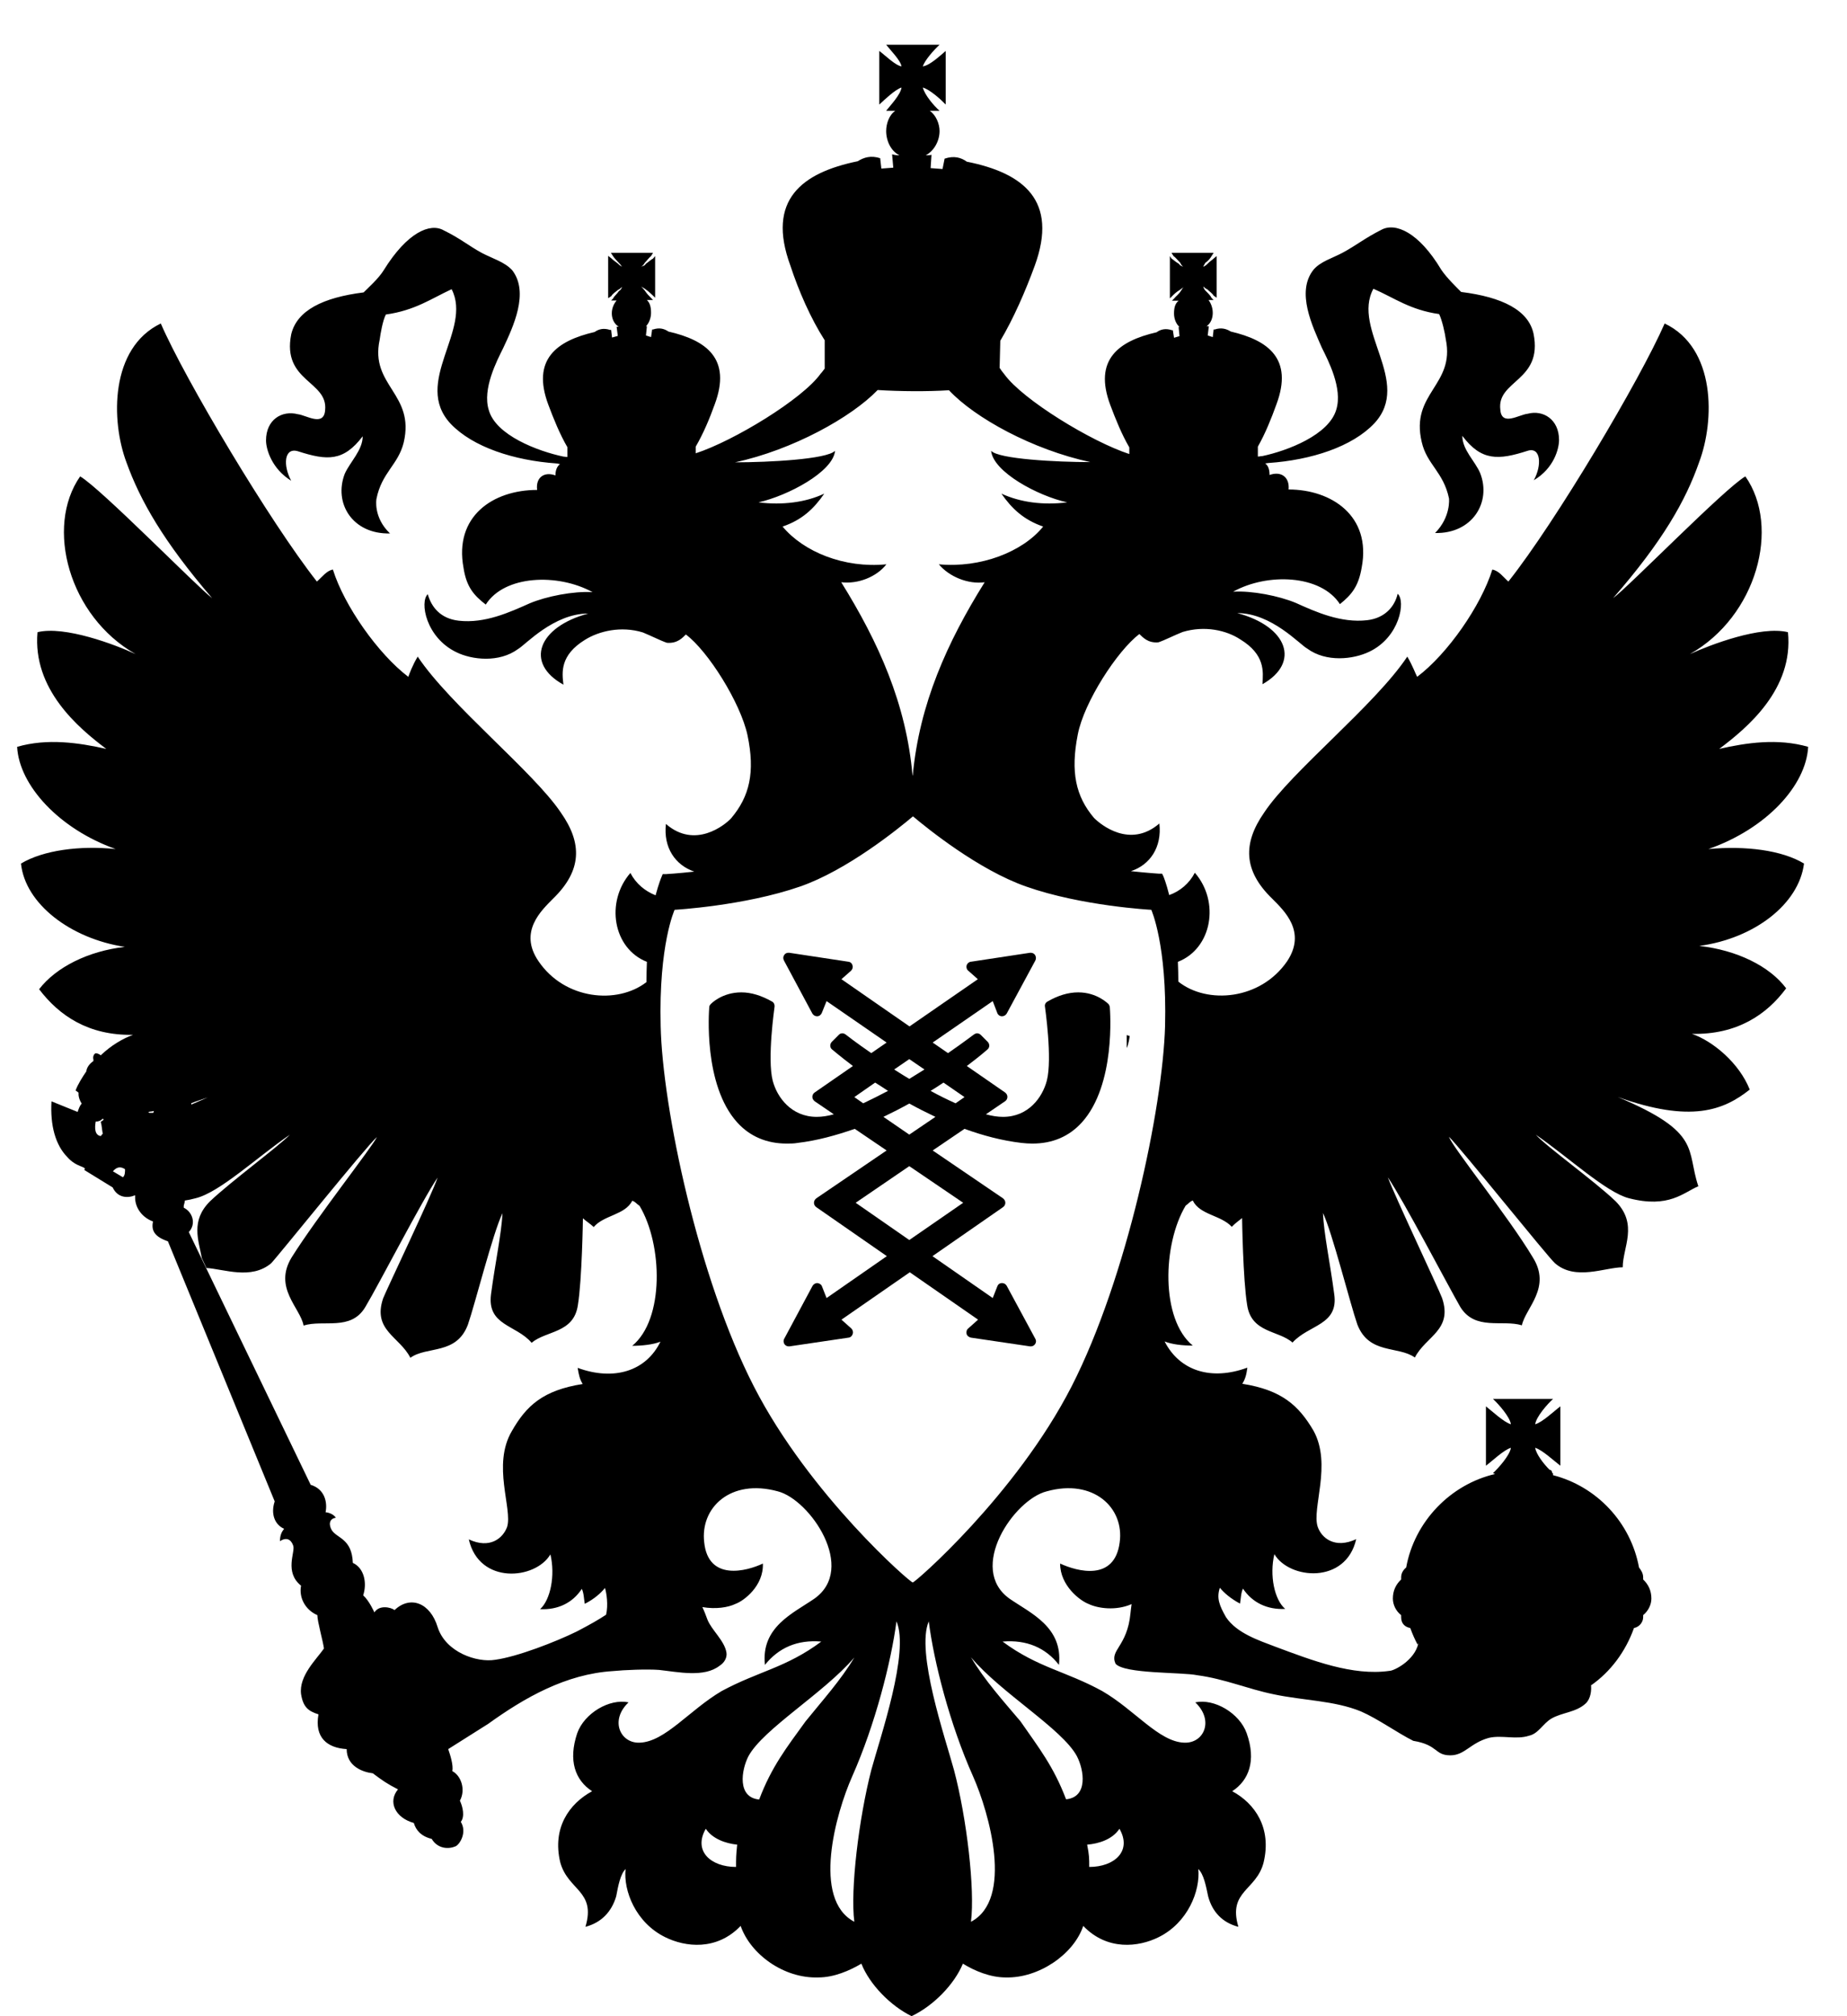 <svg width="33" height="36" viewBox="0 0 33 36" fill="none" xmlns="http://www.w3.org/2000/svg">
<path d="M19.809 17.932C19.801 17.924 19.604 17.719 19.264 17.719C19.084 17.719 18.9 17.776 18.715 17.883C18.683 17.9 18.662 17.936 18.67 17.974C18.67 17.982 18.806 18.902 18.703 19.297C18.625 19.593 18.376 19.942 17.921 19.942C17.823 19.942 17.725 19.926 17.618 19.897H17.614L17.958 19.663C17.983 19.646 17.999 19.618 17.999 19.585C17.999 19.552 17.983 19.527 17.958 19.507L17.274 19.034C17.491 18.87 17.626 18.755 17.643 18.738C17.663 18.722 17.675 18.697 17.675 18.672C17.675 18.648 17.667 18.623 17.647 18.602L17.524 18.479C17.508 18.463 17.483 18.45 17.458 18.45C17.438 18.45 17.418 18.459 17.401 18.471C17.393 18.475 17.213 18.615 16.938 18.804L16.664 18.615L17.737 17.875L17.819 18.089C17.831 18.122 17.864 18.146 17.901 18.146C17.901 18.146 17.901 18.146 17.905 18.146C17.938 18.146 17.97 18.126 17.987 18.097L18.498 17.151C18.515 17.119 18.511 17.082 18.494 17.053C18.478 17.028 18.449 17.012 18.417 17.012C18.413 17.012 18.408 17.012 18.404 17.012L17.348 17.172C17.311 17.176 17.282 17.201 17.27 17.238C17.262 17.271 17.27 17.308 17.299 17.332L17.471 17.484L16.25 18.327L15.034 17.484L15.206 17.332C15.231 17.308 15.243 17.271 15.231 17.238C15.223 17.201 15.194 17.176 15.157 17.172L14.101 17.012C14.097 17.012 14.092 17.012 14.088 17.012C14.056 17.012 14.027 17.024 14.011 17.053C13.99 17.082 13.99 17.119 14.007 17.151L14.514 18.097C14.531 18.126 14.563 18.146 14.596 18.146C14.6 18.146 14.6 18.146 14.6 18.146C14.637 18.146 14.666 18.122 14.682 18.089L14.768 17.875L15.841 18.615L15.567 18.804C15.292 18.615 15.112 18.475 15.108 18.471C15.092 18.459 15.071 18.45 15.051 18.45C15.026 18.45 15.002 18.459 14.985 18.479L14.862 18.602C14.846 18.619 14.834 18.643 14.834 18.672C14.834 18.697 14.846 18.722 14.866 18.738C14.887 18.755 15.022 18.87 15.239 19.034L14.555 19.507C14.531 19.523 14.514 19.552 14.514 19.585C14.514 19.618 14.531 19.642 14.555 19.663L14.899 19.897C14.899 19.897 14.899 19.897 14.895 19.897C14.789 19.926 14.69 19.942 14.592 19.942C14.138 19.942 13.884 19.593 13.806 19.297C13.704 18.902 13.839 17.982 13.839 17.974C13.843 17.936 13.826 17.9 13.794 17.883C13.605 17.776 13.421 17.719 13.245 17.719C12.901 17.719 12.704 17.92 12.696 17.932C12.68 17.945 12.672 17.97 12.672 17.986C12.668 18.043 12.561 19.371 13.175 20.045C13.4 20.292 13.699 20.419 14.056 20.419C14.117 20.419 14.187 20.419 14.252 20.407C14.6 20.366 14.94 20.271 15.272 20.156L15.841 20.542L14.584 21.397C14.559 21.418 14.543 21.443 14.543 21.476C14.543 21.504 14.555 21.533 14.584 21.554L15.845 22.429L14.768 23.177L14.686 22.968C14.674 22.934 14.641 22.914 14.604 22.91C14.604 22.91 14.604 22.91 14.6 22.91C14.568 22.91 14.535 22.93 14.518 22.959L14.011 23.905C13.994 23.933 13.998 23.974 14.015 23.999C14.031 24.024 14.06 24.04 14.092 24.04C14.097 24.04 14.101 24.04 14.105 24.04L15.161 23.884C15.198 23.88 15.227 23.851 15.235 23.818C15.247 23.781 15.235 23.744 15.21 23.72L15.034 23.563L16.255 22.717L17.475 23.563L17.299 23.72C17.27 23.744 17.262 23.781 17.27 23.818C17.278 23.851 17.311 23.876 17.348 23.884L18.404 24.04C18.408 24.04 18.413 24.04 18.417 24.04C18.445 24.04 18.474 24.028 18.494 23.999C18.515 23.97 18.515 23.933 18.498 23.905L17.987 22.959C17.97 22.93 17.942 22.91 17.905 22.91H17.901C17.86 22.91 17.831 22.934 17.819 22.968L17.737 23.177L16.66 22.429L17.921 21.554C17.946 21.537 17.962 21.508 17.962 21.476C17.962 21.443 17.946 21.418 17.921 21.397L16.664 20.542L17.233 20.156C17.561 20.275 17.901 20.366 18.249 20.407C18.318 20.415 18.384 20.419 18.445 20.419C18.806 20.419 19.1 20.292 19.326 20.045C19.94 19.371 19.833 18.043 19.829 17.986C19.829 17.97 19.821 17.949 19.809 17.932ZM16.246 18.911L16.517 19.096C16.431 19.149 16.34 19.207 16.246 19.264C16.152 19.207 16.062 19.153 15.976 19.096L16.246 18.911ZM15.264 19.589L15.636 19.33C15.71 19.375 15.784 19.424 15.866 19.478C15.718 19.556 15.571 19.63 15.423 19.7L15.264 19.589ZM17.209 21.476L16.246 22.141L15.288 21.476L16.246 20.822L17.209 21.476ZM16.246 20.259L15.784 19.942C15.947 19.864 16.099 19.786 16.246 19.704C16.394 19.786 16.549 19.864 16.713 19.942L16.246 20.259ZM17.073 19.7C16.926 19.634 16.775 19.56 16.627 19.478C16.709 19.429 16.783 19.379 16.857 19.33L17.233 19.589L17.073 19.7Z" fill="black"/>
<path d="M20.131 18.713C20.168 18.639 20.184 18.499 20.184 18.499L20.131 18.482V18.713Z" fill="black"/>
<path d="M32.232 15.419C31.839 15.181 31.188 15.098 30.524 15.16C31.56 14.798 32.269 14.026 32.306 13.335C31.765 13.179 31.204 13.261 30.717 13.372C31.221 12.994 32.048 12.303 31.945 11.288C31.458 11.169 30.565 11.51 30.193 11.679C31.388 11.005 31.818 9.41 31.184 8.506C30.807 8.727 29.099 10.478 28.821 10.68C29.706 9.665 30.119 8.937 30.357 8.255C30.639 7.511 30.66 6.212 29.742 5.776C29.308 6.771 27.793 9.323 26.95 10.384C26.856 10.302 26.782 10.191 26.663 10.17C26.462 10.815 25.865 11.675 25.32 12.085C25.291 12.032 25.238 11.884 25.144 11.724C24.567 12.591 23.068 13.779 22.585 14.511C22.208 15.053 22.208 15.542 22.732 16.048C22.945 16.262 23.346 16.636 22.998 17.162C22.523 17.856 21.569 17.938 21.053 17.527C21.053 17.404 21.049 17.285 21.045 17.174C21.655 16.936 21.799 16.101 21.348 15.583C21.25 15.772 21.086 15.912 20.89 15.982C20.836 15.764 20.791 15.661 20.787 15.649L20.763 15.6H20.709C20.705 15.6 20.505 15.587 20.206 15.555C20.546 15.444 20.763 15.127 20.714 14.704C20.189 15.156 19.665 14.724 19.547 14.605C19.219 14.219 19.125 13.783 19.256 13.117C19.366 12.538 19.964 11.617 20.357 11.321C20.415 11.374 20.505 11.486 20.697 11.469C20.808 11.432 20.992 11.338 21.131 11.284C21.528 11.165 21.913 11.255 22.159 11.416C22.609 11.691 22.569 11.995 22.556 12.217C23.24 11.831 23.003 11.185 22.106 10.947C22.72 10.947 23.224 11.51 23.355 11.58C23.695 11.831 24.182 11.773 24.464 11.637C25.009 11.379 25.119 10.733 24.972 10.602C24.919 10.832 24.743 11.037 24.427 11.074C23.961 11.128 23.51 10.927 23.154 10.766C22.851 10.639 22.364 10.544 22.032 10.565C22.646 10.224 23.6 10.261 23.94 10.787C24.145 10.622 24.272 10.474 24.329 10.133C24.505 9.212 23.789 8.74 23.023 8.74C23.044 8.518 22.888 8.407 22.683 8.481C22.683 8.386 22.659 8.312 22.605 8.275C22.622 8.275 22.646 8.267 22.663 8.267C23.433 8.214 24.161 7.975 24.554 7.56C25.242 6.82 24.145 5.883 24.538 5.156C24.915 5.32 25.193 5.534 25.713 5.608C25.766 5.719 25.816 5.941 25.832 6.06C26 6.882 25.193 7.018 25.402 7.893C25.492 8.292 25.791 8.427 25.889 8.9C25.889 8.9 25.926 9.229 25.64 9.517C26.303 9.533 26.651 8.97 26.446 8.448C26.356 8.234 26.127 8.033 26.127 7.782C26.467 8.234 26.77 8.218 27.294 8.049C27.531 7.975 27.552 8.308 27.404 8.575C27.765 8.362 27.855 8.012 27.855 7.856C27.855 7.486 27.568 7.314 27.294 7.388C27.138 7.404 26.827 7.618 26.806 7.314C26.741 6.787 27.568 6.808 27.4 5.961C27.31 5.538 26.839 5.304 26.106 5.213C26.033 5.139 25.848 4.962 25.75 4.815C25.349 4.145 24.931 3.968 24.681 4.103C24.387 4.251 24.235 4.379 23.993 4.51C23.801 4.613 23.596 4.667 23.469 4.815C23.15 5.213 23.453 5.83 23.617 6.208C23.727 6.43 23.993 6.935 23.875 7.314C23.744 7.766 23.003 8.049 22.552 8.144C22.523 8.144 22.503 8.152 22.474 8.152V7.975C22.605 7.745 22.716 7.47 22.806 7.219C23.109 6.405 22.659 6.076 21.991 5.92C21.905 5.867 21.815 5.846 21.704 5.883H21.684L21.668 6.019L21.578 5.99L21.598 5.826H21.557C21.635 5.772 21.668 5.678 21.668 5.587C21.668 5.489 21.631 5.41 21.594 5.357H21.684L21.647 5.32C21.631 5.283 21.594 5.246 21.537 5.189C21.52 5.172 21.5 5.135 21.5 5.115C21.516 5.131 21.537 5.152 21.573 5.168C21.61 5.205 21.664 5.242 21.684 5.279L21.737 5.316V4.572L21.684 4.617C21.668 4.634 21.61 4.671 21.573 4.712C21.537 4.749 21.52 4.749 21.5 4.765C21.5 4.749 21.516 4.728 21.537 4.691C21.594 4.654 21.631 4.601 21.647 4.572L21.684 4.514H20.931L20.967 4.572C21.004 4.597 21.049 4.654 21.086 4.691C21.103 4.728 21.123 4.749 21.139 4.765C21.119 4.749 21.086 4.749 21.066 4.712C21 4.675 20.967 4.638 20.931 4.617L20.902 4.572V5.328L20.939 5.291C20.976 5.254 21.012 5.217 21.074 5.18C21.094 5.164 21.127 5.143 21.148 5.127C21.127 5.143 21.111 5.18 21.094 5.201C21.058 5.258 21.008 5.291 20.976 5.332L20.939 5.369H21.058C20.992 5.423 20.976 5.501 20.976 5.6C20.976 5.69 21.012 5.785 21.074 5.838H21.058L21.074 6.002L20.976 6.031L20.955 5.896H20.939C20.828 5.859 20.738 5.879 20.664 5.933C19.985 6.089 19.534 6.422 19.837 7.231C19.931 7.482 20.042 7.757 20.177 7.988V8.107C19.497 7.885 18.273 7.137 17.946 6.685C17.909 6.639 17.88 6.602 17.864 6.574H17.86L17.872 6.085C18.109 5.686 18.322 5.197 18.486 4.749C18.916 3.577 18.281 3.088 17.274 2.887C17.172 2.813 17.045 2.776 16.877 2.833L16.84 3.018L16.627 3.002L16.643 2.764C16.615 2.772 16.578 2.772 16.541 2.772C16.684 2.698 16.787 2.521 16.787 2.34C16.787 2.209 16.721 2.052 16.611 1.978H16.787C16.684 1.888 16.521 1.695 16.488 1.563C16.615 1.6 16.807 1.773 16.897 1.867V0.91C16.807 0.984 16.615 1.169 16.488 1.185C16.521 1.078 16.684 0.893 16.787 0.799H15.833C15.906 0.893 16.091 1.078 16.107 1.185C15.996 1.169 15.812 0.984 15.71 0.91V1.867C15.812 1.773 15.992 1.6 16.107 1.563C16.091 1.691 15.906 1.884 15.833 1.978H15.996C15.886 2.052 15.833 2.209 15.833 2.34C15.833 2.521 15.923 2.702 16.07 2.772C16.033 2.772 15.996 2.772 15.939 2.755L15.96 2.994L15.747 3.01L15.726 2.825C15.562 2.772 15.436 2.809 15.325 2.879C14.326 3.084 13.691 3.569 14.121 4.741C14.268 5.189 14.482 5.682 14.735 6.076V6.582C14.719 6.598 14.698 6.635 14.662 6.672C14.342 7.124 13.11 7.873 12.43 8.094V7.975C12.565 7.745 12.68 7.47 12.77 7.219C13.073 6.405 12.623 6.076 11.943 5.92C11.865 5.867 11.779 5.846 11.668 5.883H11.652L11.632 6.019L11.541 5.99L11.558 5.826H11.541C11.595 5.772 11.632 5.678 11.632 5.587C11.632 5.489 11.615 5.41 11.558 5.357H11.668L11.632 5.32C11.595 5.283 11.558 5.246 11.521 5.189C11.505 5.172 11.476 5.135 11.456 5.115C11.476 5.131 11.521 5.152 11.537 5.168C11.591 5.205 11.627 5.242 11.668 5.279L11.705 5.316V4.572L11.668 4.617C11.632 4.634 11.595 4.671 11.537 4.712C11.521 4.749 11.476 4.749 11.456 4.765C11.476 4.749 11.501 4.728 11.521 4.691C11.558 4.654 11.595 4.601 11.632 4.572L11.668 4.514H10.915L10.952 4.572C10.968 4.597 11.017 4.654 11.054 4.691C11.091 4.728 11.107 4.749 11.107 4.765C11.095 4.745 11.075 4.745 11.042 4.708C10.997 4.671 10.94 4.634 10.923 4.613L10.866 4.568V5.324L10.923 5.287C10.94 5.25 10.997 5.213 11.042 5.176C11.079 5.16 11.095 5.139 11.111 5.123C11.111 5.139 11.095 5.176 11.058 5.197C11.021 5.254 10.972 5.287 10.956 5.328L10.919 5.365H11.017C10.972 5.419 10.931 5.497 10.931 5.595C10.931 5.686 10.968 5.78 11.054 5.834H11.017L11.038 5.998L10.935 6.027L10.919 5.891H10.899C10.788 5.854 10.698 5.875 10.624 5.928C9.945 6.085 9.494 6.418 9.797 7.227C9.891 7.478 10.002 7.753 10.137 7.984V8.16C10.108 8.16 10.084 8.152 10.063 8.152C9.613 8.057 8.859 7.774 8.733 7.322C8.614 6.944 8.88 6.438 8.99 6.216C9.167 5.838 9.461 5.221 9.15 4.823C9.011 4.675 8.81 4.621 8.614 4.519C8.376 4.391 8.229 4.26 7.926 4.112C7.684 3.976 7.275 4.149 6.857 4.823C6.767 4.971 6.575 5.143 6.497 5.221C5.772 5.312 5.305 5.542 5.203 5.969C5.035 6.816 5.862 6.8 5.809 7.322C5.788 7.626 5.469 7.412 5.322 7.396C5.035 7.322 4.753 7.494 4.753 7.864C4.753 8.021 4.855 8.37 5.203 8.584C5.056 8.316 5.072 7.984 5.322 8.057C5.846 8.226 6.136 8.242 6.48 7.79C6.48 8.037 6.259 8.242 6.161 8.456C5.956 8.982 6.296 9.541 6.968 9.525C6.665 9.237 6.726 8.908 6.726 8.908C6.82 8.436 7.115 8.3 7.213 7.901C7.418 7.026 6.607 6.89 6.783 6.068C6.8 5.949 6.837 5.727 6.894 5.616C7.418 5.542 7.705 5.332 8.069 5.164C8.446 5.891 7.361 6.829 8.053 7.568C8.45 7.984 9.183 8.222 9.945 8.275C9.961 8.275 9.986 8.284 10.006 8.288C9.953 8.325 9.924 8.395 9.924 8.489C9.723 8.415 9.568 8.526 9.597 8.748C8.806 8.748 8.11 9.221 8.282 10.141C8.335 10.482 8.466 10.63 8.679 10.795C9.011 10.269 9.965 10.232 10.587 10.573C10.248 10.552 9.76 10.647 9.461 10.774C9.109 10.931 8.663 11.136 8.196 11.083C7.873 11.046 7.709 10.844 7.643 10.61C7.496 10.742 7.606 11.383 8.155 11.646C8.429 11.781 8.917 11.839 9.257 11.588C9.388 11.514 9.891 10.955 10.51 10.955C9.617 11.194 9.367 11.839 10.067 12.225C10.039 12.003 10.006 11.699 10.452 11.424C10.702 11.268 11.095 11.173 11.484 11.292C11.619 11.346 11.804 11.44 11.914 11.477C12.107 11.494 12.197 11.383 12.254 11.329C12.651 11.625 13.229 12.546 13.355 13.125C13.495 13.791 13.392 14.223 13.061 14.613C12.95 14.732 12.418 15.164 11.898 14.712C11.849 15.135 12.066 15.448 12.405 15.563C12.102 15.596 11.898 15.608 11.894 15.608H11.84L11.82 15.657C11.816 15.665 11.771 15.772 11.713 15.986C11.525 15.912 11.361 15.777 11.263 15.587C10.813 16.105 10.952 16.936 11.558 17.174C11.554 17.289 11.55 17.408 11.55 17.536C11.03 17.939 10.088 17.852 9.621 17.162C9.261 16.636 9.674 16.257 9.879 16.048C10.403 15.542 10.403 15.053 10.022 14.511C9.535 13.783 8.04 12.591 7.463 11.724C7.369 11.88 7.316 12.028 7.295 12.085C6.755 11.675 6.149 10.815 5.948 10.17C5.838 10.187 5.756 10.302 5.662 10.384C4.826 9.323 3.303 6.771 2.873 5.776C1.964 6.212 1.98 7.511 2.259 8.255C2.505 8.937 2.918 9.665 3.79 10.68C3.516 10.474 1.808 8.727 1.432 8.506C0.801 9.41 1.231 11.005 2.423 11.679C2.058 11.51 1.157 11.169 0.67 11.288C0.58 12.303 1.395 12.994 1.899 13.372C1.407 13.261 0.846 13.179 0.306 13.335C0.343 14.026 1.059 14.802 2.066 15.16C1.424 15.094 0.772 15.181 0.375 15.419C0.449 16.138 1.26 16.759 2.23 16.907C1.579 16.981 1.002 17.268 0.699 17.663C1.055 18.132 1.579 18.493 2.378 18.477C2.193 18.543 1.98 18.67 1.8 18.843C1.78 18.826 1.743 18.806 1.71 18.806C1.669 18.822 1.657 18.88 1.669 18.917C1.669 18.917 1.669 18.917 1.669 18.945C1.591 18.999 1.55 19.065 1.542 19.13C1.469 19.237 1.391 19.361 1.35 19.472C1.37 19.48 1.387 19.5 1.403 19.509C1.399 19.566 1.415 19.636 1.46 19.706C1.424 19.743 1.407 19.796 1.387 19.854L0.92 19.665C0.895 20.092 0.989 20.442 1.202 20.659C1.37 20.853 1.563 20.824 1.505 20.89L2.013 21.202C2.103 21.395 2.287 21.395 2.414 21.342C2.414 21.342 2.414 21.358 2.414 21.379C2.414 21.58 2.554 21.745 2.734 21.81C2.697 21.979 2.771 22.086 3 22.164L4.908 26.808C4.834 27.03 4.908 27.224 5.076 27.297C5.035 27.351 5.002 27.408 5.002 27.519C5.076 27.466 5.187 27.445 5.24 27.602C5.277 27.713 5.076 28.07 5.379 28.313C5.338 28.526 5.453 28.744 5.67 28.839C5.67 28.95 5.772 29.307 5.788 29.435C5.653 29.628 5.338 29.924 5.379 30.249C5.416 30.479 5.506 30.553 5.69 30.61C5.616 31.026 5.846 31.21 6.194 31.231C6.194 31.535 6.476 31.642 6.661 31.663C6.837 31.794 6.91 31.847 7.111 31.95C6.927 32.168 7.058 32.456 7.394 32.55C7.43 32.678 7.525 32.789 7.713 32.834C7.824 33.019 8.024 33.019 8.143 32.965C8.217 32.928 8.348 32.715 8.233 32.53C8.307 32.439 8.27 32.263 8.217 32.152C8.327 31.95 8.233 31.7 8.082 31.625C8.102 31.515 8.045 31.338 8.008 31.231C8.274 31.062 8.606 30.853 8.724 30.779C9.375 30.31 10.112 29.891 10.948 29.838C11.161 29.817 11.554 29.801 11.775 29.817C12.115 29.854 12.582 29.957 12.856 29.743C12.942 29.69 12.995 29.595 12.979 29.505C12.942 29.291 12.713 29.106 12.639 28.917C12.618 28.859 12.586 28.773 12.549 28.695C12.786 28.736 13.007 28.703 13.143 28.637C13.29 28.584 13.646 28.317 13.63 27.918C13.343 28.054 12.655 28.239 12.582 27.54C12.508 26.923 13.048 26.397 13.896 26.628C14.473 26.775 15.317 28.009 14.547 28.547C14.17 28.806 13.593 29.052 13.667 29.727C13.912 29.422 14.244 29.274 14.674 29.311C14.043 29.78 13.556 29.838 12.893 30.195C12.315 30.536 11.885 31.099 11.431 31.116C11.083 31.132 10.89 30.717 11.23 30.397C10.89 30.323 10.44 30.59 10.313 30.947C10.149 31.436 10.276 31.786 10.579 31.983C10.17 32.205 9.863 32.637 10.01 33.253C10.149 33.759 10.653 33.759 10.46 34.404C10.743 34.33 10.927 34.137 11.009 33.861C11.046 33.668 11.083 33.467 11.177 33.372C11.136 33.759 11.357 34.33 11.885 34.589C12.242 34.766 12.803 34.836 13.233 34.388C13.409 34.893 14.002 35.329 14.621 35.308C14.903 35.308 15.182 35.185 15.39 35.062C15.538 35.436 15.915 35.818 16.287 35.999C16.672 35.818 17.049 35.436 17.204 35.062C17.409 35.189 17.692 35.308 17.966 35.308C18.56 35.325 19.186 34.893 19.354 34.388C19.784 34.836 20.345 34.766 20.701 34.589C21.225 34.33 21.447 33.759 21.41 33.372C21.508 33.467 21.545 33.668 21.586 33.861C21.66 34.137 21.84 34.33 22.126 34.404C21.934 33.759 22.45 33.759 22.577 33.253C22.724 32.637 22.421 32.201 22.016 31.983C22.311 31.79 22.45 31.441 22.274 30.947C22.147 30.59 21.696 30.323 21.356 30.397C21.696 30.717 21.512 31.132 21.156 31.116C20.705 31.099 20.275 30.532 19.694 30.195C19.035 29.834 18.547 29.78 17.913 29.311C18.343 29.274 18.683 29.422 18.92 29.727C18.994 29.052 18.416 28.806 18.04 28.547C17.278 28.009 18.113 26.775 18.703 26.628C19.538 26.397 20.091 26.923 20.005 27.54C19.915 28.243 19.244 28.058 18.941 27.918C18.941 28.313 19.297 28.58 19.444 28.637C19.616 28.72 19.936 28.765 20.218 28.642C20.21 28.711 20.198 28.785 20.198 28.806C20.14 29.406 19.821 29.459 19.931 29.706C20.087 29.891 21.115 29.854 21.393 29.912C21.881 29.977 22.294 30.158 22.761 30.253C23.285 30.364 23.842 30.364 24.313 30.557C24.616 30.688 24.956 30.935 25.25 31.083C25.701 31.157 25.627 31.342 25.914 31.342C26.172 31.342 26.27 31.12 26.602 31.03C26.831 30.976 27.089 31.067 27.318 30.992C27.486 30.956 27.56 30.783 27.715 30.688C27.9 30.577 28.158 30.577 28.33 30.417C28.42 30.335 28.44 30.179 28.424 30.068L28.428 30.092C28.78 29.846 29.046 29.484 29.194 29.069C29.284 29.052 29.358 28.97 29.358 28.876C29.358 28.859 29.358 28.839 29.358 28.839C29.448 28.765 29.505 28.654 29.505 28.543C29.505 28.403 29.452 28.292 29.358 28.202C29.358 28.202 29.358 28.181 29.358 28.165C29.358 28.091 29.321 28.037 29.284 27.988C29.136 27.186 28.53 26.541 27.748 26.34C27.748 26.319 27.748 26.319 27.748 26.303H27.732C27.732 26.266 27.715 26.245 27.687 26.245C27.576 26.134 27.445 25.962 27.429 25.851C27.556 25.888 27.769 26.089 27.879 26.171V25.111C27.769 25.193 27.56 25.394 27.429 25.431C27.445 25.3 27.646 25.07 27.748 24.979H26.675C26.774 25.07 26.978 25.3 26.995 25.431C26.868 25.394 26.655 25.193 26.549 25.111V26.171C26.659 26.089 26.868 25.888 26.995 25.851C26.978 25.982 26.774 26.212 26.675 26.303L26.712 26.319C25.914 26.504 25.271 27.17 25.124 27.988C25.07 28.033 25.034 28.091 25.034 28.165C25.034 28.181 25.034 28.202 25.034 28.202C24.939 28.292 24.886 28.403 24.886 28.543C24.886 28.65 24.939 28.765 25.034 28.839C25.034 28.839 25.034 28.855 25.034 28.876C25.034 28.995 25.107 29.052 25.197 29.069C25.234 29.172 25.279 29.274 25.328 29.365C25.328 29.357 25.328 29.357 25.341 29.344C25.275 29.648 24.907 29.834 24.825 29.834C24.169 29.928 23.445 29.648 22.785 29.402C22.495 29.291 22.098 29.163 21.905 28.876C21.786 28.666 21.733 28.535 21.795 28.35C21.868 28.44 21.987 28.543 22.155 28.633C22.171 28.543 22.171 28.44 22.208 28.366C22.376 28.617 22.642 28.744 22.962 28.728C22.769 28.563 22.679 28.128 22.769 27.75C23.035 28.202 24.047 28.292 24.231 27.482C23.854 27.659 23.613 27.466 23.543 27.261C23.433 26.936 23.801 26.151 23.469 25.547C23.203 25.094 22.9 24.819 22.196 24.708C22.249 24.622 22.27 24.548 22.286 24.42C21.635 24.659 21.074 24.474 20.808 23.952C20.939 24.005 21.127 24.026 21.311 24.026C20.734 23.553 20.771 22.217 21.184 21.527C21.238 21.49 21.258 21.453 21.311 21.436C21.438 21.695 21.815 21.695 22.008 21.905C22.081 21.831 22.118 21.81 22.192 21.749C22.192 21.749 22.208 22.846 22.282 23.298C22.356 23.804 22.843 23.75 23.093 23.972C23.387 23.648 23.92 23.664 23.838 23.105C23.764 22.546 23.654 22.036 23.637 21.658C23.801 21.999 24.124 23.282 24.251 23.648C24.46 24.19 24.984 24.026 25.279 24.239C25.472 23.861 25.959 23.75 25.766 23.179C25.713 23.031 24.915 21.346 24.796 21.021C25.078 21.436 25.852 22.92 26.09 23.335C26.356 23.767 26.843 23.557 27.191 23.664C27.257 23.352 27.728 22.99 27.384 22.447C26.954 21.728 25.942 20.474 25.889 20.298C26.09 20.491 27.658 22.447 27.781 22.554C28.145 22.875 28.678 22.628 28.993 22.628C28.993 22.271 29.276 21.864 28.866 21.449C28.489 21.087 27.625 20.47 27.441 20.261C28.018 20.659 28.698 21.292 29.104 21.395C29.82 21.58 30.078 21.292 30.344 21.181C30.123 20.528 30.418 20.224 28.903 19.587C30.213 20.055 30.795 19.825 31.262 19.455C31.077 18.986 30.61 18.592 30.23 18.46C31.032 18.477 31.564 18.119 31.913 17.647C31.618 17.252 31.032 16.964 30.361 16.89C31.352 16.755 32.142 16.138 32.232 15.419ZM1.837 20.248C1.821 20.248 1.821 20.265 1.8 20.285C1.69 20.269 1.69 20.137 1.71 20.026C1.763 20.026 1.8 20.01 1.837 19.973L1.853 19.994L1.8 20.031C1.821 20.1 1.821 20.174 1.837 20.248ZM2.197 21.021L2.017 20.914C2.091 20.828 2.161 20.828 2.234 20.877C2.234 20.931 2.234 20.984 2.197 21.021ZM2.738 19.87C2.713 19.87 2.689 19.87 2.664 19.87C2.66 19.866 2.656 19.858 2.652 19.854C2.685 19.846 2.722 19.846 2.75 19.837C2.75 19.846 2.742 19.858 2.738 19.87ZM13.151 33.335C12.7 33.335 12.381 33.052 12.61 32.653C12.729 32.834 12.966 32.916 13.171 32.937C13.151 33.126 13.151 33.179 13.151 33.335ZM20.001 32.653C20.23 33.052 19.911 33.335 19.461 33.335C19.461 33.179 19.461 33.126 19.424 32.937C19.633 32.92 19.878 32.842 20.001 32.653ZM13.134 8.255C14.162 8.033 15.21 7.453 15.681 6.964C16.07 6.989 16.574 6.993 16.955 6.968C17.417 7.462 18.449 8.029 19.481 8.251C18.883 8.251 17.839 8.197 17.708 8.049C17.745 8.427 18.543 8.855 19.067 8.97C18.634 9.023 18.232 8.97 17.892 8.814C18.077 9.081 18.29 9.282 18.638 9.402C18.273 9.854 17.52 10.146 16.774 10.076C16.959 10.298 17.299 10.437 17.593 10.396C16.922 11.469 16.427 12.57 16.308 13.845H16.304V13.849C16.193 12.57 15.698 11.469 15.03 10.396C15.333 10.433 15.665 10.298 15.837 10.076C15.083 10.15 14.359 9.854 13.982 9.402C14.334 9.282 14.543 9.081 14.727 8.814C14.396 8.97 13.982 9.023 13.552 8.97C14.076 8.851 14.883 8.427 14.92 8.049C14.776 8.201 13.732 8.255 13.134 8.255ZM3.712 19.595C3.618 19.636 3.504 19.685 3.418 19.722C3.418 19.714 3.418 19.706 3.418 19.698C3.508 19.661 3.622 19.628 3.712 19.595ZM10.321 24.424C10.342 24.552 10.358 24.626 10.411 24.712C9.703 24.823 9.404 25.099 9.146 25.551C8.786 26.159 9.162 26.944 9.06 27.265C8.986 27.466 8.753 27.663 8.376 27.486C8.561 28.3 9.568 28.206 9.834 27.754C9.924 28.132 9.834 28.568 9.65 28.732C9.965 28.748 10.231 28.621 10.395 28.37C10.432 28.444 10.432 28.547 10.448 28.637C10.624 28.547 10.735 28.444 10.809 28.354C10.837 28.444 10.87 28.658 10.829 28.831C10.694 28.921 10.542 29.007 10.305 29.131C9.928 29.316 9.24 29.583 8.847 29.636C8.524 29.69 7.963 29.505 7.819 29.052C7.688 28.621 7.332 28.481 7.05 28.748C6.976 28.695 6.775 28.654 6.689 28.79C6.689 28.79 6.599 28.584 6.489 28.485C6.562 28.263 6.505 27.996 6.304 27.906C6.288 27.47 6.022 27.47 5.928 27.322C5.874 27.232 5.874 27.117 6.001 27.1C5.948 27.018 5.833 27.002 5.817 27.002C5.854 26.817 5.797 26.586 5.551 26.512L3.373 21.999C3.512 21.851 3.438 21.638 3.283 21.564C3.283 21.564 3.283 21.547 3.283 21.527C3.295 21.49 3.299 21.465 3.303 21.436C3.36 21.428 3.434 21.412 3.495 21.395C3.925 21.292 4.597 20.659 5.178 20.261C4.974 20.474 4.13 21.091 3.753 21.449C3.401 21.798 3.549 22.147 3.606 22.464L3.688 22.64C4.007 22.661 4.486 22.854 4.843 22.558C4.953 22.447 6.525 20.491 6.734 20.302C6.652 20.479 5.662 21.732 5.211 22.451C4.879 22.994 5.367 23.352 5.424 23.668C5.78 23.557 6.268 23.771 6.526 23.339C6.775 22.924 7.537 21.44 7.819 21.025C7.709 21.35 6.902 23.035 6.845 23.183C6.652 23.754 7.14 23.865 7.332 24.244C7.627 24.03 8.155 24.198 8.36 23.652C8.487 23.286 8.81 22.003 8.978 21.662C8.958 22.041 8.847 22.55 8.773 23.109C8.7 23.672 9.224 23.652 9.498 23.976C9.764 23.754 10.252 23.808 10.325 23.302C10.399 22.85 10.415 21.753 10.415 21.753C10.489 21.819 10.526 21.835 10.608 21.909C10.788 21.695 11.169 21.695 11.296 21.44C11.353 21.457 11.37 21.494 11.427 21.531C11.84 22.221 11.873 23.557 11.296 24.03C11.464 24.03 11.672 24.009 11.8 23.956C11.546 24.478 10.976 24.663 10.321 24.424ZM14.391 30.738C14.052 31.206 13.785 31.547 13.564 32.131C13.167 32.094 13.245 31.605 13.372 31.358C13.638 30.869 14.719 30.232 15.264 29.595C15.022 30.002 14.686 30.372 14.391 30.738ZM15.567 31.605C15.345 32.468 15.19 33.742 15.264 34.314C14.502 33.915 14.932 32.378 15.227 31.716C15.636 30.795 15.923 29.669 16.017 28.95C16.255 29.496 15.726 31.021 15.567 31.605ZM17.348 34.314C17.421 33.742 17.274 32.468 17.045 31.605C16.885 31.021 16.361 29.496 16.594 28.95C16.684 29.669 16.971 30.791 17.385 31.716C17.679 32.378 18.109 33.915 17.348 34.314ZM19.239 31.354C19.371 31.605 19.444 32.09 19.047 32.127C18.826 31.543 18.56 31.206 18.232 30.734C17.925 30.372 17.589 29.998 17.348 29.591C17.888 30.232 18.973 30.865 19.239 31.354ZM19.145 24.757C18.15 26.697 16.328 28.276 16.308 28.255C16.287 28.28 14.465 26.697 13.47 24.757C12.475 22.821 11.836 19.776 11.804 18.321C11.767 16.866 12.053 16.245 12.053 16.245C12.053 16.245 13.298 16.175 14.293 15.83C15.137 15.538 16.054 14.794 16.312 14.576C16.57 14.794 17.487 15.534 18.335 15.83C19.326 16.179 20.57 16.245 20.57 16.245C20.57 16.245 20.853 16.87 20.816 18.321C20.775 19.776 20.136 22.821 19.145 24.757Z" fill="black"/>
</svg>
